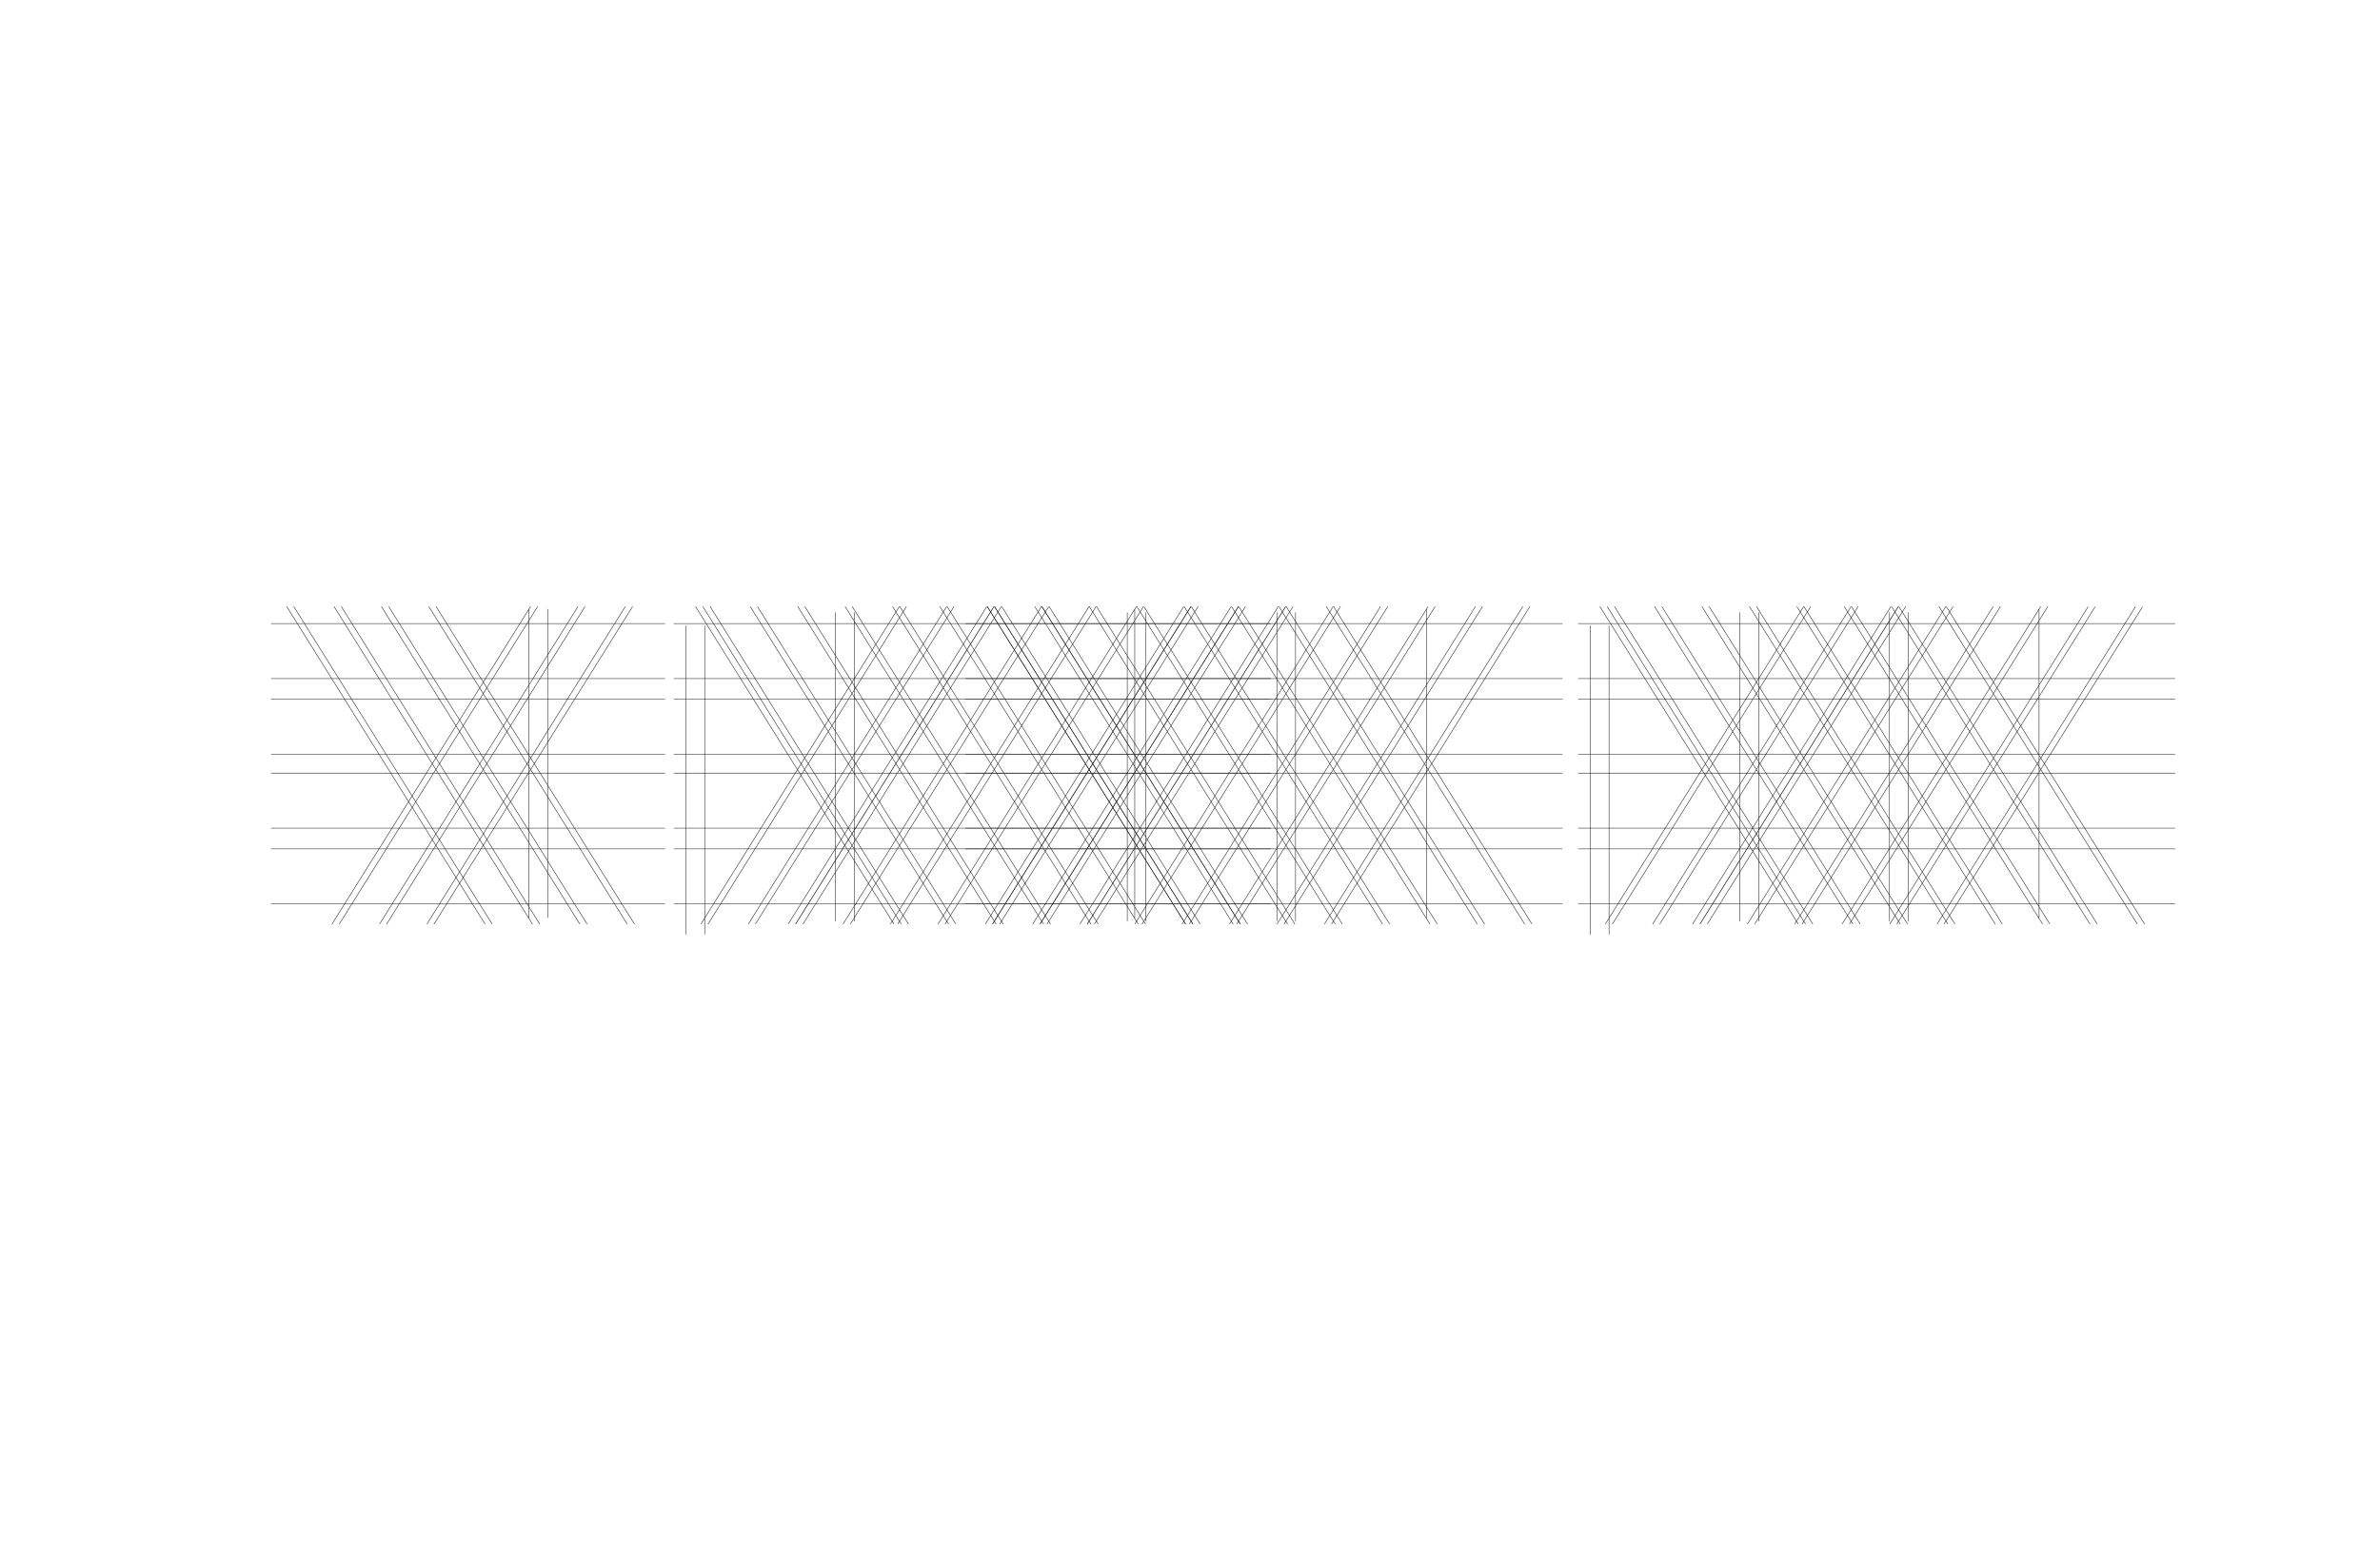 <?xml version="1.0" encoding="utf-8"?>
<!-- Generator: Adobe Illustrator 25.4.1, SVG Export Plug-In . SVG Version: 6.00 Build 0)  -->
<svg version="1.1" id="Layer_1" xmlns="http://www.w3.org/2000/svg" xmlns:xlink="http://www.w3.org/1999/xlink" x="0px" y="0px"
	 viewBox="0 0 1145.6 742" style="enable-background:new 0 0 1145.6 742;" xml:space="preserve">
<style type="text/css">
	.st0{fill:none;stroke:#231F20;stroke-width:0.25;stroke-miterlimit:10;}
</style>
<path class="st0" d="M1047,408.7H759.6 M1047,398.7H759.6 M1047,336.6H759.6 M1047,326.7H759.6 M1047,300.2H759.6 M1047,435.2H759.6
	 M846.5,294.8v148.7 M837.5,294.8v148.7 M981.5,293.2v148.7 M774.5,301.2v148.7 M765.5,301.2v148.7 M918.5,294.8v148.7 M909.5,294.8
	v148.7 M1047,372.2H759.6 M1047,363.2H759.6 M841.1,444.9L936.6,292 M937.6,444.9L842.1,292 M932.4,444.9l95.5-152.8 M1028.8,444.9
	L933.3,292 M909.6,444.9l95.5-152.8 M1006,444.9L910.5,292 M886.7,444.9L982.3,292 M983.2,444.9L887.7,292 M772.7,444.9L868.2,292
	 M865.6,444.9L770.1,292 M869.1,444.9L773.6,292 M869.1,444.9L773.6,292 M814.7,444.9L910.2,292 M818.2,444.9L913.7,292
	 M818.3,444.9L913.8,292 M914.7,444.9L819.2,292 M863.9,444.9L959.4,292 M960.4,444.9L864.9,292 M795.5,444.9L891,292 M891.9,444.9
	L796.4,292 M844.6,444.9L940.1,292 M941,444.9L845.5,292 M935.8,444.9l95.5-152.8 M1032.3,444.9L936.8,292 M913,444.9l95.5-152.8
	 M1009.5,444.9L914,292 M890.2,444.9L985.7,292 M986.7,444.9L891.2,292 M776.1,444.9L871.6,292 M872.6,444.9L777.1,292 M918.2,444.9
	L822.7,292 M821.8,444.9L917.3,292 M867.4,444.9L962.9,292 M963.8,444.9L868.3,292 M798.9,444.9L894.4,292 M895.4,444.9L799.9,292"
	/>
<path class="st0" d="M752.1,408.7H464.7 M752.1,398.7H464.7 M752.1,336.6H464.7 M752.1,326.7H464.7 M752.1,300.2H464.7 M752.1,435.2
	H464.7 M551.6,294.8v148.7 M542.6,294.8v148.7 M686.6,293.2v148.7 M623.6,294.8v148.7 M614.6,294.8v148.7 M752.1,372.2H464.7
	 M752.1,363.2H464.7 M546.2,444.9L641.7,292 M642.7,444.9L547.2,292 M637.5,444.9L733,292 M733.9,444.9L638.4,292 M614.7,444.9
	L710.2,292 M711.1,444.9L615.6,292 M591.8,444.9L687.4,292 M688.3,444.9L592.8,292 M477.8,444.9L573.3,292 M570.7,444.9L475.2,292
	 M574.2,444.9L478.7,292 M574.2,444.9L478.7,292 M519.8,444.9L615.3,292 M523.3,444.9L618.8,292 M523.4,444.9L618.9,292
	 M619.8,444.9L524.3,292 M569,444.9L664.5,292 M665.5,444.9L570,292 M500.6,444.9L596.1,292 M597,444.9L501.5,292 M549.7,444.9
	L645.2,292 M646.1,444.9L550.6,292 M640.9,444.9L736.4,292 M737.4,444.9L641.9,292 M618.1,444.9L713.6,292 M714.6,444.9L619.1,292
	 M595.3,444.9L690.8,292 M691.8,444.9L596.3,292 M481.2,444.9L576.7,292 M577.7,444.9L482.2,292 M526.8,444.9L622.4,292
	 M623.3,444.9L527.8,292 M572.5,444.9L668,292 M668.9,444.9L573.4,292 M504,444.9L599.5,292 M600.5,444.9L505,292"/>
<path class="st0" d="M611.7,408.7H324.3 M611.7,398.7H324.3 M611.7,336.6H324.3 M611.7,326.7H324.3 M611.7,300.2H324.3 M611.7,435.2
	H324.3 M411.2,294.8v148.7 M402.2,294.8v148.7 M546.2,293.2v148.7 M339.2,301.2v148.7 M330.2,301.2v148.7 M611.7,372.2H324.3
	 M611.7,363.2H324.3 M405.8,444.9L501.3,292 M502.3,444.9L406.8,292 M497.1,444.9L592.6,292 M593.6,444.9L498.1,292 M474.3,444.9
	L569.8,292 M570.7,444.9L475.2,292 M451.5,444.9L547,292 M547.9,444.9L452.4,292 M337.4,444.9L432.9,292 M430.3,444.9L334.8,292
	 M433.8,444.9L338.3,292 M433.8,444.9L338.3,292 M379.4,444.9L475,292 M382.9,444.9L478.4,292 M383,444.9L478.5,292 M479.5,444.9
	L384,292 M428.6,444.9L524.2,292 M525.1,444.9L429.6,292 M360.2,444.9L455.7,292 M456.6,444.9L361.1,292 M409.3,444.9L504.8,292
	 M505.7,444.9L410.2,292 M500.6,444.9L596.1,292 M597,444.9L501.5,292 M477.7,444.9L573.2,292 M574.2,444.9L478.7,292 M454.9,444.9
	L550.4,292 M551.4,444.9L455.9,292 M340.8,444.9L436.3,292 M437.3,444.9L341.8,292 M386.5,444.9L482,292 M482.9,444.9L387.4,292
	 M432.1,444.9L527.6,292 M528.6,444.9L433.1,292 M363.6,444.9L459.2,292 M460.1,444.9L364.6,292"/>
<path class="st0" d="M320.1,408.7H130.5 M320.1,398.7H130.5 M320.1,336.6H130.5 M320.1,326.7H130.5 M320.1,300.2H130.5 M320.1,435.2
	H130.5 M263.6,293.2v148.7 M254.6,293.2v148.7 M320.1,372.2H130.5 M320.1,363.2H130.5 M205.5,444.9L301,292 M301.9,444.9L206.4,292
	 M182.7,444.9L278.2,292 M279.1,444.9L183.6,292 M159.8,444.9L255.4,292 M256.3,444.9L160.8,292 M233.5,444.9L138,292 M208.9,444.9
	L304.5,292 M305.4,444.9L209.9,292 M186.1,444.9L281.6,292 M282.6,444.9L187.1,292 M163.3,444.9L258.8,292 M259.8,444.9L164.3,292
	 M236.9,444.9L141.4,292"/>
</svg>
